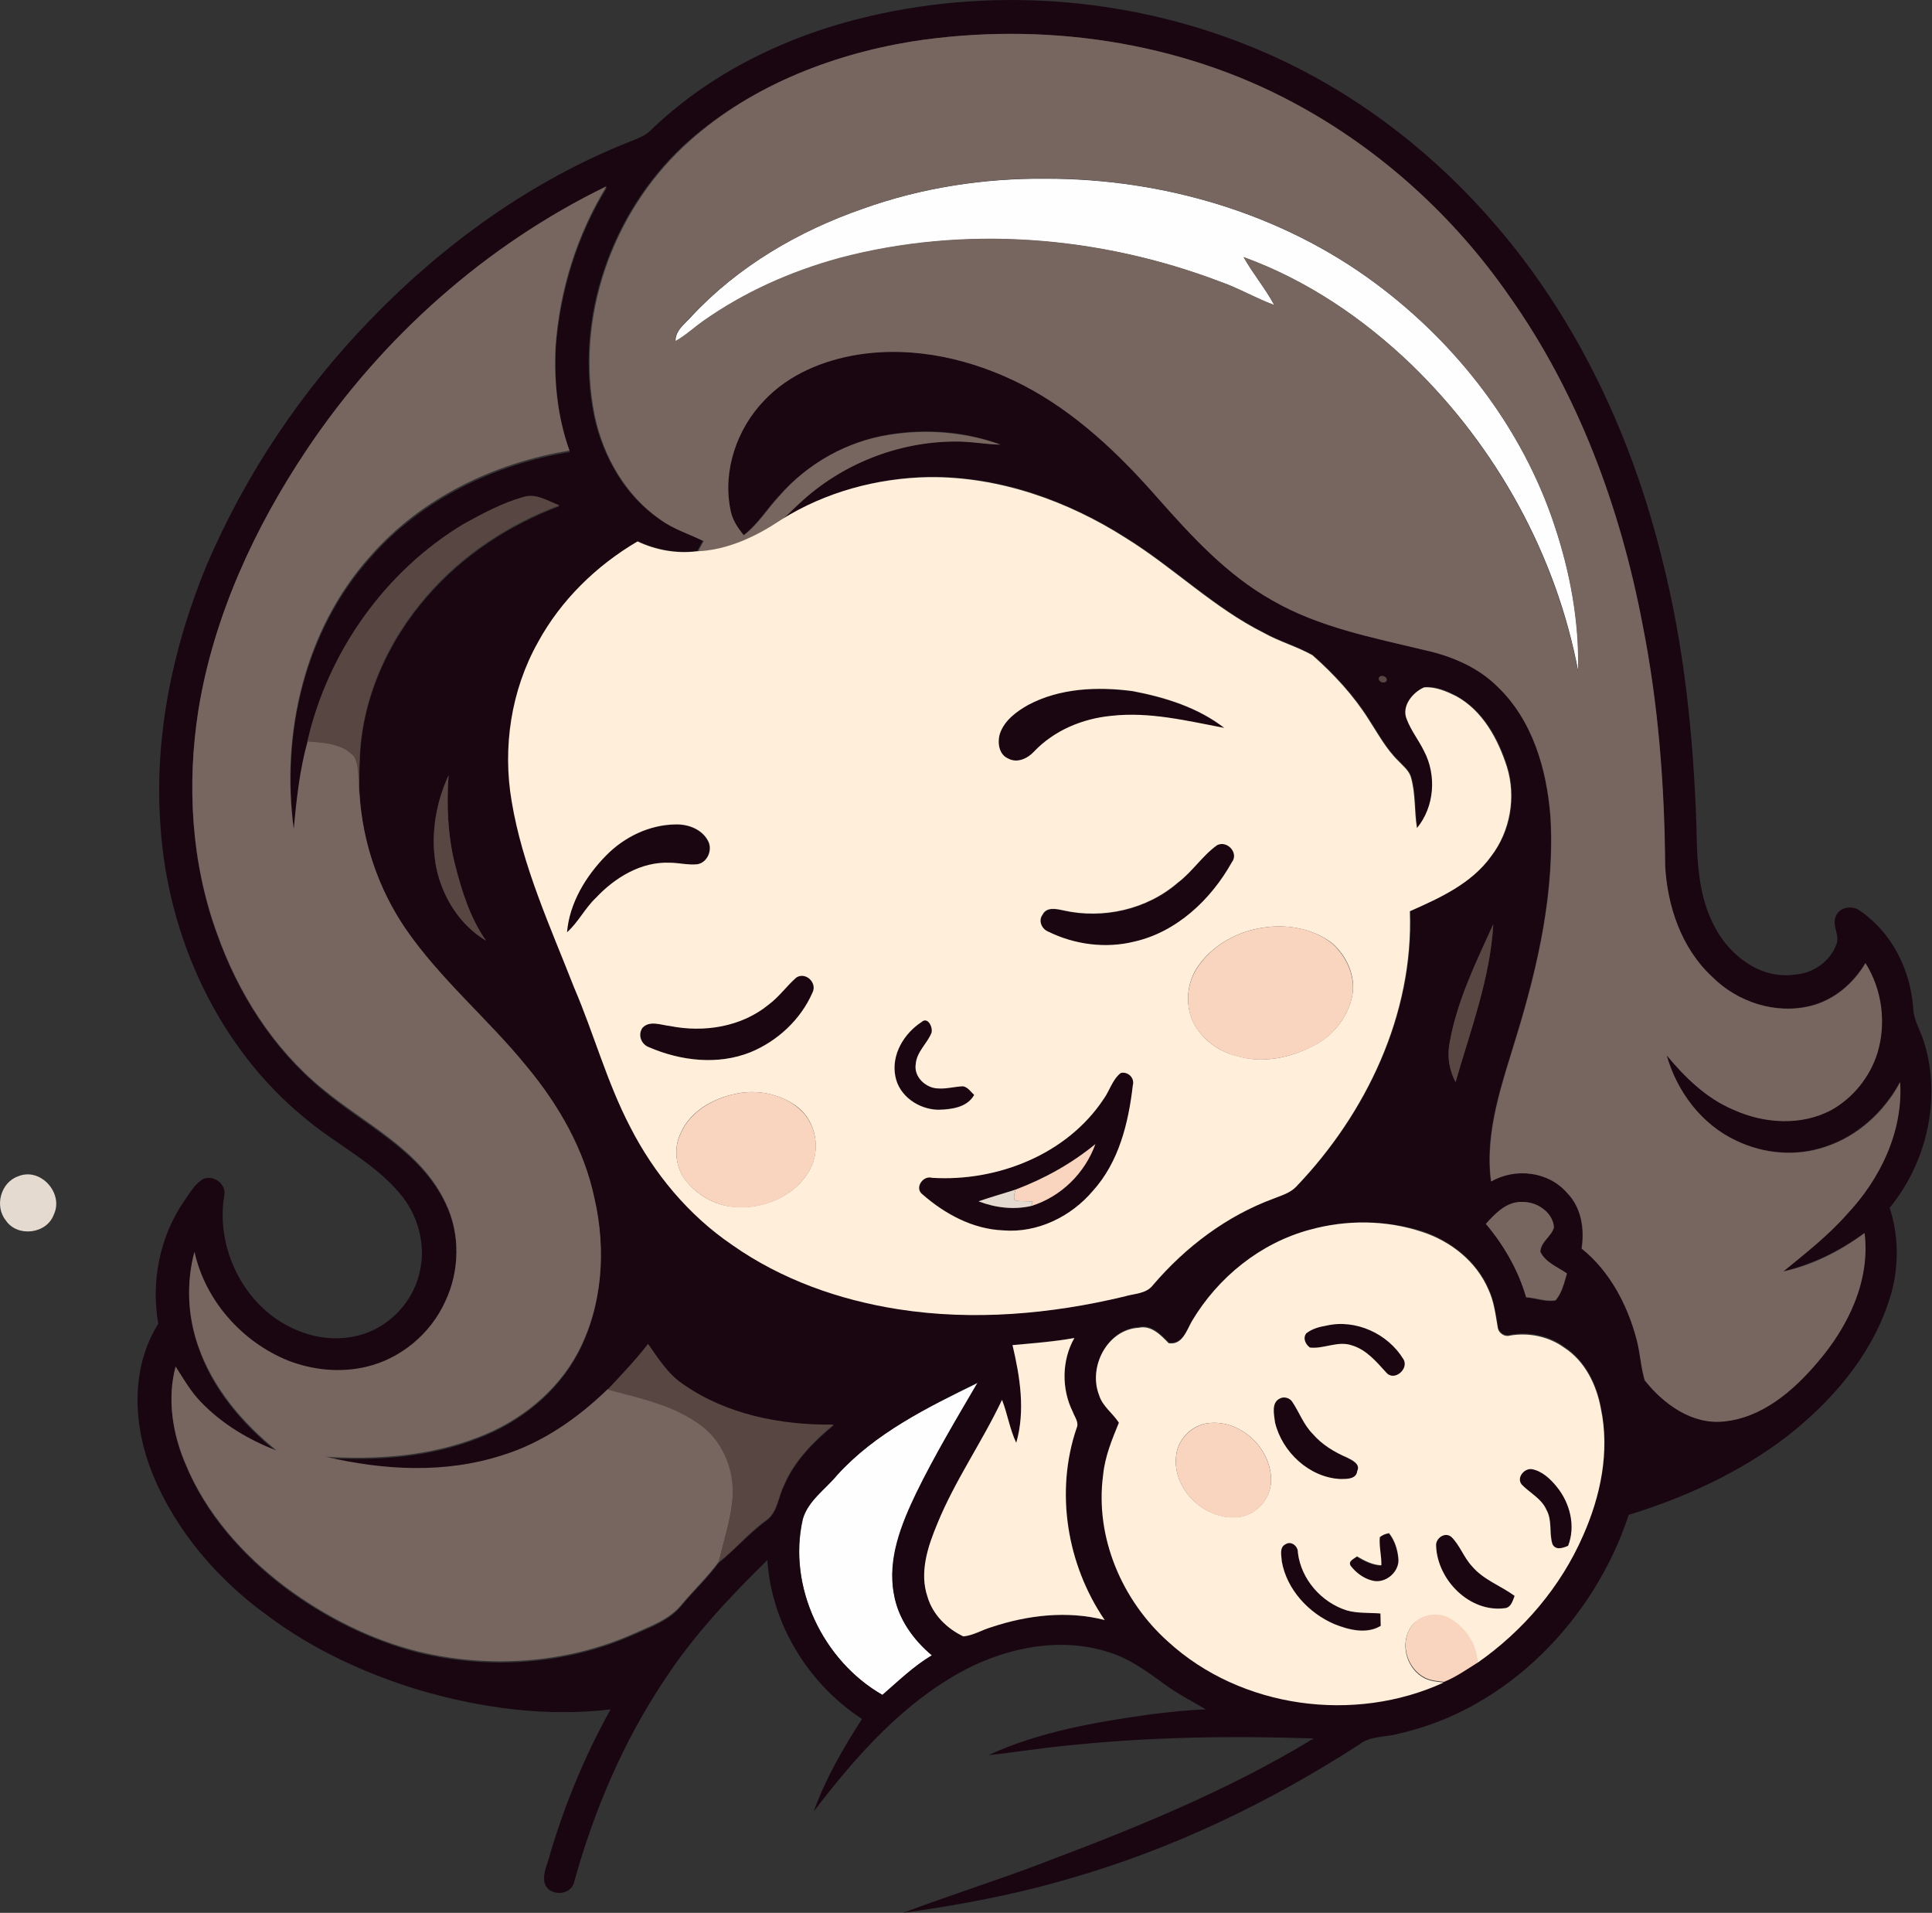 <?xml version="1.0" encoding="iso-8859-1"?>
<!-- Generator: Adobe Illustrator 19.2.0, SVG Export Plug-In . SVG Version: 6.00 Build 0)  -->
<svg version="1.1" id="Layer_1" xmlns="http://www.w3.org/2000/svg" xmlns:xlink="http://www.w3.org/1999/xlink" x="0px" y="0px"
	 viewBox="0 0 624.9 618.6" enable-background="new 0 0 624.9 618.6" xml:space="preserve">
<rect x="0" y="0" width="624.9" height="618.6" fill="#333333" stroke="none"/>
<path fill="#FEFEFE" d="M279.1,67.5c19-6.8,39.2-9.9,59.4-9.7c37.8,0,76,11.2,106.5,33.9c26.4,19.6,47.4,46.8,57.8,78.1
	c5.1,15.2,8.1,31.3,7.7,47.4c-7.1-37.6-26.4-72.6-53.9-99.2c-15.6-15-33.9-27.4-54.3-34.8c3,5.4,7,10.1,9.9,15.5
	c-6-2.2-11.6-5.5-17.6-7.6c-39-14.8-82.5-18.3-123-7.6c-15.7,4.3-30.8,11-44.1,20.4c-3,2.2-5.8,4.7-9,6.5c-0.1-3.6,3.1-5.7,5.2-8.1
	C238.8,86.1,258.3,74.7,279.1,67.5z"/>
<path fill="#FEFEFE" d="M270.7,477.1c12.4-13.7,29.2-21.9,45.6-29.9c-6.9,11.8-13.9,23.5-19.9,35.8c-4.8,10-9.3,21.2-7.2,32.5
	c1.3,8,6.2,14.8,12.3,19.9c-5.9,3.5-10.9,8.3-16,12.8c-19.3-11-30.8-35-25.8-56.9C261.4,485.3,266.9,481.7,270.7,477.1z"/>
<g>
	<g>
		<path fill="#190611" d="M281.4,5.2c41.7-9.7,86.5-5.7,125.9,11c33,13.9,61.7,37.1,83.6,65.3c22.5,28.9,37.7,63.1,46.5,98.5
			c7.3,28.4,10.3,57.7,11.3,87c0.2,11.1,0.5,22.7,5.9,32.7c4.8,9.3,14.8,17,25.7,15.5c5.9-0.3,11.5-4.1,13.6-9.6
			c1.4-3-1.5-6.3-0.1-9.3c1.2-3.1,5.5-3.6,7.9-1.7c10.2,7,16.2,19,17.1,31.2c0.1,4.2,2.6,7.8,3.7,11.8c5.4,18.1,0.6,38.5-11.3,53
			c3.3,10,3,21-0.5,30.9c-5.9,17.5-18.5,31.9-32.8,43.1c-15.2,11.6-32.9,19.7-51.1,25.3c-11.1,33.8-39.3,63-74.6,70.8
			c-4.2,1.2-9,0.6-12.6,3.5c-29,18.7-60.4,33.8-93.6,43.3c-17.6,5.2-35.8,8.6-53.9,11.1c15.1-5.7,30.5-10.5,45.6-16.3
			c30-11.3,59.8-23.4,87.2-40.1c-26.6-0.9-53.2-0.5-79.7,2.3c-8.5,0.8-17,2.2-25.5,3.1c16.5-7.6,34.7-10.7,52.5-13.2
			c5.9-0.7,11.9-1.4,17.8-1.6c-4.5-2.7-9.1-5-13.3-8.1c-5.5-4-11.1-8.2-17.8-10.3c-15.4-5.1-32.5-1.8-46.6,5.5
			c-20.1,10.6-35.5,28.1-49.1,45.9c3.8-10.6,9.5-20.4,15.6-29.9c-17.3-11.3-29.3-30.7-30.6-51.4c-12.2,12-24,24.5-33.3,38.8
			c-13.4,20-22.9,42.5-29.3,65.7c-1.4,4.3-8.4,4.2-9.5-0.2c-0.6-3.3,1.2-6.4,1.9-9.5c4.8-16.1,11.3-31.8,19.5-46.5
			c-20.8,2.5-42-0.4-62.1-6.3c-17.3-5.3-34.1-13-48.7-23.9c-16.1-11.6-29.7-27.3-37.3-45.8c-6.3-15.4-7.4-34.1,1.8-48.7
			c-2.4-13.5,0.4-27.9,8.1-39.3c1.8-2.5,3.3-5.4,5.9-7.2c3.3-2.2,8.3,1.2,7.3,5.2c-2.7,16.7,6.1,34.9,21.4,42.4
			c7.3,3.7,16.1,4.8,24,2.1c8.6-2.9,15.5-10.4,17.7-19.3c2.4-9.1-0.3-19.2-6.5-26.3c-8.5-10-20.7-15.8-30.6-24.2
			C70.6,338.7,54.2,303,51.9,267c-2.1-28.6,3.9-57.4,14.8-83.9c12.6-29.6,30.8-56.7,53.1-79.7c23.7-24.5,51.9-44.9,83.7-57.5
			c2.2-0.9,4.6-1.7,6.5-3.3C229.5,23.5,255,11.3,281.4,5.2z M295,13.4c-27.1,4.5-53.8,15.1-74.2,33.9
			c-23.2,21.8-35.1,55.7-28.7,87.1c2.8,13.2,10,25.9,21.3,33.6c4.2,3,9.3,4.6,13.9,6.9c-0.6,1.1-1.2,2.2-1.8,3.3
			c-6.5,0.8-13.2-0.4-19.1-3.2c-13.3,7.8-24.8,19-32.2,32.6c-8.7,15.5-11.5,34-8.5,51.5c3.5,21,12.4,40.5,20.2,60.2
			c6.3,14.9,10.5,30.6,18.1,45c7.7,15.1,18.9,28.6,33,38.2c15.9,11.2,34.6,17.7,53.7,20.8c24.3,3.8,49.2,1.6,73.1-4.1
			c3.2-1,7.1-0.8,9.3-3.7c10.5-12.3,23.9-22.3,39.1-28c2.5-1,5.3-1.8,7.2-3.8c22.7-23.7,38-55.8,36.8-89.1
			c9.7-4.3,19.9-8.9,26.3-17.8c6.2-8.1,8.1-19.1,5.1-28.9c-2.8-9-7.8-18-16.3-22.8c-3.2-1.7-6.8-3.3-10.5-2.9
			c-3.7,1.6-7.4,6.1-5.6,10.3c1.4,3.7,4,6.7,5.6,10.3c4,7.8,3.3,18-2.3,24.9c-0.9-5.5-0.4-11.2-2-16.6c-0.7-2.1-2.5-3.5-4-5.1
			c-4-3.8-6.6-8.8-9.6-13.4c-4.9-7.8-11.3-14.7-18.2-20.8c-5-2.8-10.6-4.4-15.7-7.2c-16.2-8.1-29.2-21.1-44.5-30.6
			c-19-12.1-41.1-20.1-63.8-19.8c-16.7,0.3-33.4,4.8-47.7,13.7c1.9-1.7,3.7-3.5,5.5-5.2c13.4-12.6,31.7-19.9,50.1-20
			c5-0.1,9.9,0.9,14.9,1c-11.4-4.2-23.9-5.2-35.9-3.2c-13.7,2.2-26.5,9.4-35.6,19.8c-3.9,4.1-6.9,9.2-11.5,12.7
			c-2.1-2.5-3.9-5.3-4.4-8.6c-2.4-12.5,2.2-25.9,11-35c7.9-8.4,19-13,30.3-14.8c18.3-2.9,37.2,1.5,53.5,9.9
			c16.9,8.9,31,22.3,43.5,36.5c11,12.4,22.4,24.8,36.9,33c15.2,8.9,32.7,12.2,49.6,16.2c8.6,2,17.1,5.5,23.4,11.8
			c11.3,10.8,15.9,26.7,17.1,41.8c1.5,24.1-3.9,48.1-10.9,71c-4.6,15.3-10.5,31-8.3,47.2c7.8-4.4,18.5-3.3,24.5,3.6
			c4.7,4.7,5.8,11.7,4.8,18.1c9.1,7.3,14.8,18,17.7,29.1c1.3,4.4,1.4,9.1,2.7,13.5c6.1,7.7,15.3,14.4,25.6,13.3
			c12.3-1.2,22.3-9.7,30-18.8c10-11.5,17.4-26.5,15.5-42.1c-7.9,5.8-16.7,10.2-26.3,12.4c7.1-5.9,14.4-11.5,20.5-18.4
			c10.8-11.4,18.3-26.8,17.3-42.8c-5.2,9.6-13.8,17.5-24.2,20.9c-9.4,3.2-19.9,2.3-28.8-2c-11.2-5.2-19.2-15.9-22.5-27.6
			c6,7.2,12.9,13.9,21.6,17.6c9.9,4.5,22,5.3,31.8,0c6.9-4,12.3-10.6,14.7-18.2c3-9.7,1.6-20.6-3.8-29.2
			c-3.9,6.6-10.1,11.9-17.6,13.8c-11.4,2.9-23.9-1.2-32.1-9.5c-9.8-9.1-14.4-22.7-15.1-35.8c-0.2-26.1-2.2-52.3-7.3-78
			c-7.2-37.8-20.9-74.9-43.3-106.5c-17.8-25.6-41.5-47.2-69.1-62C381.4,13.2,337,6.9,295,13.4z M99.5,145
			c-17.2,25.6-30.3,54.3-35.3,84.8c-3.8,24.1-2.4,49.4,6,72.4c6.8,19.2,18.1,37,33.9,50.1c13.8,11.7,31.9,19.8,40,37
			c4.8,9.9,4.6,22-0.1,32c-4.7,10.4-14.4,18.5-25.5,21.1c-8.4,2-17.3,1.1-25.3-2c-14.9-6-26.8-19.4-30.3-35.2
			c-2.7,10-2.2,20.7,1.2,30.4c4.6,13.6,14.3,25,25.4,33.9c-9.1-3.5-17.8-8.7-24.6-15.8c-3.3-3.4-5.6-7.5-8.1-11.4
			c-2.7,10.4-1,21.6,3.2,31.4c6.6,16,18.5,29.4,32.2,39.8c12.9,9.6,27.6,17,43.2,21c22.8,5.5,47.5,3.9,69.1-5.6
			c5.7-2.6,12.1-4.7,16.1-9.8c3.9-4.7,8.3-8.8,11.9-13.7c5.3-4.2,9.7-9.4,15.1-13.4c4-2.6,4.1-7.8,6.1-11.7c3.4-7.9,9.5-14,16-19.4
			c-17,0.2-34.6-3.3-48.7-13.1c-4.9-3.3-8-8.3-11.3-13c-4,5.2-8.6,10-13.1,14.8c-9.7,9.4-21.1,17.3-34.1,21.4
			c-18.4,5.9-38.4,4.8-57.1,0.5c16.6,1,33.6-0.2,49.2-6.3c13.5-5.1,25.6-14.7,32.4-27.6c7.9-15.1,9-33.1,5.3-49.6
			c-3.3-15.9-11.6-30.3-21.9-42.7c-12.5-15.4-28.1-28.2-39.3-44.7c-8.7-12.8-13.8-27.9-14.8-43.3c-0.1-3.7-0.1-7.4,0.1-11.1
			c0.5-19.7,9-38.7,21.9-53.4c11.5-13.2,26.4-23,42.7-29.1c-3.7-1.4-7.5-4-11.6-2.7c-6.8,1.9-13.1,5.3-19.2,8.8
			c-25.6,15.2-44,41.4-50.6,70.4c-2.7,9.2-3.7,18.8-4.5,28.4c-4.2-31,3.5-64.6,24.7-88.2c16.4-18.8,40.1-30.2,64.5-34.2
			c-3.8-10.8-5.1-22.4-4.5-33.8c1.4-18.2,6.9-36.2,16.5-51.7C157.1,79.2,123.7,109,99.5,145z M446.1,219c-0.7,1.3,1.5,2.3,2.3,1.3
			C449.1,219,446.9,218,446.1,219z M145.1,250.7c-4.4,9.4-6,20.1-3.9,30.3c2.1,9.4,7.6,18.2,16,23.2c-5.2-7.5-7.9-16.2-10.1-24.9
			C144.8,269.9,144.4,260.2,145.1,250.7z M468.9,337.1c-0.9,4.4-0.2,8.9,1.9,12.8c4.8-16.8,11.2-33.5,12.2-51.1
			C477.4,311.2,471.3,323.6,468.9,337.1z M480.6,395.8c5.9,6.9,10.5,15,13.1,23.8c3.1,0.3,6.4,1.6,9.5,1c2.1-2.5,2.8-5.7,3.7-8.7
			c-3-2-6.9-3.5-8.6-7c0.1-3.3,3.5-5,4.4-7.9c-0.4-4.8-5.5-8.3-10.1-8.2C487.5,388.5,483.6,392.4,480.6,395.8z M423.6,397.7
			c-15.9,4.3-29.6,15.3-38,29.3c-1.7,3-3.1,7.8-7.5,7.1c-2.6-2.6-5.6-5.9-9.7-5c-10.2,0.6-16.4,12.8-12.8,21.8
			c1.1,3.6,4.4,5.9,6.4,8.9c-2.3,5.4-4.6,11-5.1,16.9c-2.7,20,6.1,40.5,21,53.9c23.6,21.5,60.3,26.5,89.2,13.2
			c3.8-1.6,7.2-4,10.8-6.2l0-0.1c14.8-10.3,27-24.5,34.2-41.1c5.7-12.8,8.7-27.2,5.8-41.1c-1.4-7.7-5.1-15.4-11.9-19.8
			c-4.9-3.6-11.4-5-17.4-3.9c-1.9,0.6-3.9-0.8-4.1-2.8c-0.7-4.1-1.2-8.3-3-12.1c-3.9-9-12.3-15.5-21.4-18.6
			C448.3,394.5,435.5,394.4,423.6,397.7z M327.5,435c2.4,10.3,4.2,21.3,1.2,31.6c-2.1-4.5-2.9-9.4-4.6-13.9
			c-6.5,13.6-15.2,26.1-20.9,40c-3.1,7.4-5.8,15.8-3.2,23.7c1.7,5.8,6.3,10.3,11.6,12.8c3.2-0.3,6-2.1,9.1-3
			c11.7-3.8,24.5-5.4,36.6-2.3c-12.2-17.9-16-41.4-9.1-62c0.9-1.9-0.6-3.6-1.2-5.3c-3.7-7.4-3.7-16.6,0.5-23.9
			C340.9,433.8,334.2,434.3,327.5,435z M270.7,477.1c-3.8,4.6-9.3,8.2-11.1,14.1c-5,21.9,6.6,45.9,25.8,56.9
			c5.2-4.5,10.1-9.3,16-12.8c-6.1-5.1-11-12-12.3-19.9c-2.1-11.3,2.4-22.5,7.2-32.5c6-12.3,13-24,19.9-35.8
			C299.9,455.2,283.1,463.4,270.7,477.1z"/>
	</g>
	<path fill="#190611" d="M332.5,228c10.3-5.5,22.5-6,33.9-4.4c10.5,2,21.1,5.3,29.6,11.9c-12-2.3-24.2-5.3-36.6-3.9
		c-9.3,0.9-18.4,4.7-24.9,11.5c-2,2.3-5.4,3.8-8.4,2.3c-3.1-1.3-3.6-5.4-2.6-8.3C325,232.9,328.8,230.1,332.5,228z"/>
	<path fill="#190611" d="M196.1,276.6c5.9-5.9,14-9.9,22.4-9.9c4-0.1,8.3,1.4,10.3,5.1c1.8,2.8,0,7.3-3.4,7.8
		c-3,0.3-5.9-0.5-8.9-0.5c-9.2-0.4-17.7,4.8-23.8,11.3c-3.6,3.4-5.7,7.9-9.4,11.2C184.1,292,189.5,283.3,196.1,276.6z"/>
	<path fill="#190611" d="M393.7,273.3c3.3-1.6,7.1,2.6,4.8,5.7c-6.7,12.1-17.8,22.5-31.5,25.6c-9.3,2.3-19.3,0.9-27.8-3.2
		c-2.1-0.8-3.4-3.6-1.9-5.5c1.3-2.6,4.4-1.9,6.7-1.4c12.9,3,27.1-0.3,37.1-9C385.7,281.9,388.9,276.7,393.7,273.3z"/>
	<path fill="#190611" d="M257.6,316.1c3-1.8,6.9,1.8,5.2,4.9c-3.8,8.7-11.3,15.7-20.1,19.3c-10.5,4.2-22.5,2.8-32.7-1.6
		c-2.5-0.9-3.8-4-2.2-6.3c2.3-2.6,6-1,8.9-0.6c11,2.2,23.1,0.3,31.9-6.9C251.9,322.3,254.4,318.8,257.6,316.1z"/>
	<path fill="#190611" d="M298.1,330.5c2-1.8,3.8,1.6,3.2,3.4c-1.3,3.6-4.8,6.2-5.1,10.1c-0.7,4.2,3.2,7.8,7.2,7.9
		c2.7,0.1,5.4-0.6,8.1-0.7c1.6,0.4,2.5,1.8,3.6,2.8c-2.3,4.1-7.4,4.7-11.6,4.8c-6.3-0.1-12.7-4.4-13.9-10.8
		C288.2,341.1,292.4,334.2,298.1,330.5z"/>
	<g>
		<path fill="#190611" d="M362.5,347c2.3-0.5,4.6,1.6,4,4c-1.4,12.1-4.5,24.8-12.9,34.1c-7.1,8.3-18,13.8-29,12.8
			c-9.9-0.4-18.9-5.3-26.2-11.7c-2.6-2,0.2-6.2,3.2-5.3c21,1.2,43.5-7.5,55.4-25.4C358.9,352.7,359.8,349.1,362.5,347z M328.5,384.7
			c-4,1.4-8,2.5-12,3.8c5.4,2.1,11.4,2.8,17.1,1.4c9.6-2.9,17.3-10.5,20.7-20C346.6,376.3,337.8,381.2,328.5,384.7z"/>
	</g>
	<path fill="#190611" d="M429,428.7c9.5-2.2,19.9,2.6,24.9,10.8c2,3.1-2.9,7.5-5.5,4.4c-3.2-3.5-6.4-7.4-11.1-8.8
		c-4.5-1.6-9,1.1-13.6,0.7c-1.5-1-2.4-3-1.2-4.6C424.3,429.7,426.7,429.1,429,428.7z"/>
	<path fill="#190611" d="M413.9,452.3c1.4-0.8,3.2-0.3,4,1c2.4,3.4,3.8,7.5,6.7,10.5c3,3.5,7,5.8,11.2,7.7c1.6,0.8,4.3,2.1,3.2,4.3
		c-0.3,2.7-3.4,2.6-5.5,2.6c-10-0.6-18.8-8.7-21.1-18.3C412.2,457.6,411.2,453.8,413.9,452.3z"/>
	<path fill="#190611" d="M492.2,480.1c-1.8-2.2,0.7-5.3,3.3-5c3.4,0.6,6.1,3.2,8.2,5.8c4.3,5.2,6.1,12.6,3.6,19
		c-1.7,0.8-4.2,1.6-5.1-0.6c-1.1-3.6,0-7.6-1.9-11C498.7,484.7,494.9,482.9,492.2,480.1z"/>
	<path fill="#190611" d="M446.3,497.1c0.9-0.7,1.8-1,2.9-1.1c1.8,2.3,2.7,5.1,3,8c0.5,4.4-4.3,8.6-8.6,7.3c-2.7-0.8-5-2.6-6.8-4.7
		c-0.9-1.7,1-2.3,2-3.1c2.4,1.4,5,2.8,7.9,2.9C446.9,503.1,446,500.1,446.3,497.1z"/>
	<path fill="#190611" d="M464.5,499.9c-0.2-2.4,2.9-4.7,4.9-3c2.9,2.7,4,6.6,6.7,9.5c3.6,4.5,9.3,6.3,13.8,9.6
		c-0.6,1.6-1.2,3.9-3.3,4C475.2,521.5,464.9,510.9,464.5,499.9z"/>
	<path fill="#190611" d="M415.8,499.4c1.8-1.3,4.1,0.6,4,2.6c1,8.6,7.5,16.2,15.8,18.7c3.5,1,7.3,0.7,10.9,1c0,1.3,0.1,2.7,0.1,4
		c-4.7,2.8-10.4,1.3-15.1-0.6c-8.3-3.6-15.3-11.1-16.9-20.2C414.5,503.2,413.7,500.5,415.8,499.4z"/>
</g>
<g>
	<g>
		<path fill="#776660" d="M295,13.4c42-6.5,86.4-0.2,123.9,20.1c27.5,14.8,51.3,36.4,69.1,62c22.4,31.5,36.1,68.6,43.3,106.5
			c5.1,25.7,7.1,51.9,7.3,78c0.7,13.1,5.3,26.7,15.1,35.8c8.2,8.3,20.7,12.4,32.1,9.5c7.5-1.9,13.7-7.2,17.6-13.8
			c5.4,8.6,6.8,19.5,3.8,29.2c-2.4,7.6-7.8,14.3-14.7,18.2c-9.8,5.3-21.9,4.5-31.8,0c-8.8-3.7-15.6-10.4-21.6-17.6
			c3.3,11.7,11.3,22.4,22.5,27.6c8.9,4.3,19.4,5.2,28.8,2c10.5-3.4,19.1-11.3,24.2-20.9c1,16-6.5,31.4-17.3,42.8
			c-6.1,6.9-13.4,12.6-20.5,18.4c9.6-2.1,18.4-6.6,26.3-12.4c1.9,15.6-5.5,30.6-15.5,42.1c-7.7,9-17.7,17.6-30,18.8
			c-10.3,1.1-19.5-5.6-25.6-13.3c-1.3-4.4-1.5-9.1-2.7-13.5c-3-11.1-8.7-21.9-17.7-29.1c1-6.4-0.1-13.4-4.8-18.1
			c-6-6.9-16.7-8.1-24.5-3.6c-2.1-16.2,3.7-31.9,8.3-47.2c7-22.9,12.4-46.9,10.9-71c-1.2-15.2-5.8-31-17.1-41.8
			c-6.3-6.3-14.8-9.9-23.4-11.8c-16.9-4.1-34.4-7.4-49.6-16.2c-14.6-8.2-26-20.7-36.9-33c-12.5-14.3-26.5-27.7-43.5-36.5
			c-16.3-8.4-35.2-12.8-53.5-9.9c-11.2,1.8-22.4,6.4-30.3,14.8c-8.8,9.1-13.4,22.5-11,35c0.5,3.3,2.3,6.1,4.4,8.6
			c4.6-3.5,7.6-8.5,11.5-12.7c9.1-10.5,21.9-17.7,35.6-19.8c12-1.9,24.5-0.9,35.9,3.2c-5-0.1-9.9-1.1-14.9-1
			c-18.4,0.1-36.7,7.4-50.1,20c-1.9,1.7-3.6,3.5-5.5,5.2c-8.2,5.4-17.4,9.9-27.3,10.3c0.6-1.1,1.2-2.2,1.8-3.3
			c-4.6-2.3-9.7-3.8-13.9-6.9c-11.3-7.8-18.5-20.4-21.3-33.6c-6.4-31.4,5.5-65.3,28.7-87.1C241.2,28.5,268,17.8,295,13.4z
			 M279.1,67.5c-20.8,7.2-40.3,18.7-55.5,34.7c-2.1,2.4-5.3,4.6-5.2,8.1c3.3-1.8,6-4.4,9-6.5c13.3-9.4,28.4-16.1,44.1-20.4
			c40.4-10.7,84-7.2,123,7.6c6.1,2.1,11.6,5.4,17.6,7.6c-2.8-5.4-6.9-10.1-9.9-15.5c20.4,7.4,38.7,19.8,54.3,34.8
			c27.4,26.6,46.7,61.6,53.9,99.2c0.4-16.1-2.6-32.2-7.7-47.4c-10.4-31.3-31.5-58.5-57.8-78.1c-30.5-22.7-68.7-33.8-106.5-33.9
			C318.3,57.6,298.1,60.6,279.1,67.5z"/>
	</g>
	<path fill="#776660" d="M99.5,145c24.2-36,57.6-65.8,96.7-84.8c-9.6,15.6-15.2,33.5-16.5,51.7c-0.6,11.4,0.6,23,4.5,33.8
		c-24.4,4-48.1,15.4-64.5,34.2c-21.2,23.6-28.9,57.2-24.7,88.2c0.9-9.5,1.9-19.1,4.5-28.4c5.3,0.4,11.5,0.7,15.2,5
		c1.8,3.7,1.2,8.2,1.6,12.2c1,15.4,6.1,30.5,14.8,43.3c11.3,16.5,26.8,29.3,39.3,44.7c10.3,12.4,18.6,26.8,21.9,42.7
		c3.8,16.5,2.6,34.5-5.3,49.6c-6.8,12.9-18.9,22.5-32.4,27.6c-15.6,6.1-32.6,7.3-49.2,6.3c18.7,4.4,38.6,5.5,57.1-0.5
		c13-4,24.4-12,34.1-21.4c10.5,2.8,21.8,5,30.6,11.9c7.4,5.7,10.8,15.4,9.7,24.5c-0.8,6.6-2.8,12.9-4.4,19.4
		c-3.6,4.9-8,9.1-11.9,13.7c-4,5.1-10.4,7.2-16.1,9.8c-21.6,9.5-46.3,11.1-69.1,5.6c-15.6-3.9-30.3-11.4-43.2-21
		c-13.7-10.4-25.6-23.7-32.2-39.8c-4.2-9.8-6-21-3.2-31.4c2.5,3.9,4.9,8.1,8.1,11.4c6.8,7.1,15.4,12.3,24.6,15.8
		c-11.1-9-20.7-20.3-25.4-33.9c-3.4-9.7-3.9-20.4-1.2-30.4c3.5,15.8,15.4,29.2,30.3,35.2c8,3.1,16.9,4,25.3,2
		c11.1-2.6,20.8-10.7,25.5-21.1c4.7-9.9,5-22,0.1-32c-8.1-17.2-26.1-25.4-40-37c-15.8-13-27.1-30.9-33.9-50.1
		c-8.4-23.1-9.8-48.3-6-72.4C69.1,199.3,82.3,170.6,99.5,145z"/>
	<path fill="#776660" d="M480.6,395.8c3.1-3.5,6.9-7.4,11.9-7.1c4.7-0.1,9.8,3.4,10.1,8.2c-0.8,3-4.3,4.7-4.4,7.9
		c1.7,3.5,5.6,4.9,8.6,7c-0.9,3-1.6,6.3-3.7,8.7c-3.1,0.5-6.3-0.8-9.5-1C491.1,410.8,486.5,402.8,480.6,395.8z"/>
</g>
<g>
	<g>
		<path fill="#FEEEDA" d="M252.8,168c14.2-8.9,30.9-13.4,47.7-13.7c22.7-0.2,44.9,7.7,63.8,19.8c15.3,9.5,28.3,22.5,44.5,30.6
			c5,2.8,10.7,4.4,15.7,7.2c6.9,6.1,13.3,13,18.2,20.8c3,4.6,5.6,9.5,9.6,13.4c1.5,1.6,3.3,3,4,5.1c1.6,5.4,1.1,11.1,2,16.6
			c5.7-6.9,6.4-17.1,2.3-24.9c-1.7-3.5-4.2-6.6-5.6-10.3c-1.8-4.2,1.9-8.7,5.6-10.3c3.7-0.3,7.3,1.3,10.5,2.9
			c8.5,4.7,13.4,13.8,16.3,22.8c3,9.7,1.1,20.8-5.1,28.9c-6.4,8.9-16.6,13.5-26.3,17.8c1.2,33.3-14.1,65.4-36.8,89.1
			c-1.9,2-4.7,2.8-7.2,3.8c-15.3,5.6-28.6,15.7-39.1,28c-2.2,2.9-6.1,2.7-9.3,3.7c-23.8,5.7-48.8,7.9-73.1,4.1
			c-19.1-3-37.8-9.6-53.7-20.8c-14.1-9.6-25.3-23.1-33-38.2c-7.5-14.4-11.7-30.1-18.1-45c-7.7-19.7-16.7-39.2-20.2-60.2
			c-3-17.5-0.2-36,8.5-51.5c7.4-13.6,18.9-24.8,32.2-32.6c5.9,2.8,12.6,4,19.1,3.2C235.5,177.9,244.7,173.4,252.8,168z M332.5,228
			c-3.7,2.1-7.5,4.9-9,9c-1,2.9-0.5,7,2.6,8.3c2.9,1.6,6.3,0,8.4-2.3c6.5-6.8,15.6-10.6,24.9-11.5c12.4-1.4,24.5,1.6,36.6,3.9
			c-8.5-6.6-19.1-9.9-29.6-11.9C355,222,342.8,222.5,332.5,228z M196.1,276.6c-6.6,6.7-11.9,15.4-12.7,24.9
			c3.7-3.3,5.8-7.8,9.4-11.2c6.1-6.5,14.6-11.7,23.8-11.3c3,0,5.9,0.8,8.9,0.5c3.4-0.5,5.2-4.9,3.4-7.8c-2-3.6-6.4-5.2-10.3-5.1
			C210,266.7,201.9,270.7,196.1,276.6z M393.7,273.3c-4.8,3.4-8,8.6-12.7,12.1c-10,8.7-24.2,11.9-37.1,9c-2.3-0.5-5.4-1.2-6.7,1.4
			c-1.5,2-0.2,4.7,1.9,5.5c8.5,4.2,18.6,5.5,27.8,3.2c13.7-3.1,24.8-13.6,31.5-25.6C400.8,275.9,397,271.7,393.7,273.3z
			 M406.8,300.3c-7.5,1.5-14.6,5.6-19.1,11.9c-4.1,5.6-4.6,13.6-1.1,19.6c3,4.9,8,8.4,13.5,9.7c8.3,2.5,17.2,0.6,24.7-3.3
			c6.4-3.2,11.2-9.3,12.6-16.3c1.2-6.2-1.8-12.6-6.3-16.7C424.4,299.9,415.1,298.6,406.8,300.3z M257.6,316.1
			c-3.2,2.8-5.6,6.3-9,8.8c-8.8,7.2-20.9,9.1-31.9,6.9c-2.9-0.3-6.6-1.9-8.9,0.6c-1.6,2.3-0.4,5.4,2.2,6.3
			c10.2,4.4,22.2,5.8,32.7,1.6c8.8-3.6,16.3-10.6,20.1-19.3C264.4,317.8,260.6,314.2,257.6,316.1z M298.1,330.5
			c-5.7,3.7-9.9,10.6-8.5,17.6c1.2,6.4,7.6,10.7,13.9,10.8c4.2-0.1,9.3-0.7,11.6-4.8c-1.1-1-2-2.5-3.6-2.8c-2.7,0.1-5.4,0.9-8.1,0.7
			c-4-0.1-7.9-3.8-7.2-7.9c0.3-4,3.7-6.6,5.1-10.1C301.8,332.1,300,328.7,298.1,330.5z M362.5,347c-2.7,2.1-3.6,5.8-5.6,8.5
			c-11.9,17.9-34.4,26.7-55.4,25.4c-3-0.9-5.8,3.3-3.2,5.3c7.3,6.4,16.3,11.3,26.2,11.7c11.1,0.9,22-4.5,29-12.8
			c8.4-9.3,11.5-21.9,12.9-34.1C367.1,348.6,364.8,346.4,362.5,347z M239.8,353.4c-8,1.2-16.4,5.4-19.7,13.2
			c-2.2,4.6-1.6,10.3,1.2,14.5c3.8,5.2,9.8,8.7,16.2,9.2c9.5,0.8,19.7-3.5,24.4-12c3.6-6.4,2.1-15.4-3.7-20.1
			C253.1,354.2,246.3,352.5,239.8,353.4z"/>
	</g>
	<g>
		<path fill="#FEEEDA" d="M423.6,397.7c11.9-3.3,24.7-3.2,36.4,0.7c9.2,3,17.5,9.5,21.4,18.6c1.8,3.8,2.3,8,3,12.1
			c0.2,2,2.2,3.4,4.1,2.8c6-1,12.4,0.3,17.4,3.9c6.8,4.4,10.5,12.1,11.9,19.8c2.9,13.9-0.1,28.3-5.8,41.1
			c-7.2,16.5-19.4,30.8-34.2,41.1c-0.2-6.2-4.1-11.6-9.4-14.5c-4.2-2.1-10-0.7-12.4,3.4c-3.2,5.5-0.8,13.3,4.9,16.1
			c1.9,0.9,4,1.1,6.1,1.3c-28.9,13.3-65.6,8.4-89.2-13.2c-14.9-13.3-23.7-33.8-21-53.9c0.6-6,2.9-11.5,5.1-16.9
			c-2-3.1-5.3-5.3-6.4-8.9c-3.6-9.1,2.6-21.2,12.8-21.8c4.1-0.9,7.2,2.4,9.7,5c4.4,0.7,5.8-4.1,7.5-7.1
			C394,413,407.7,402,423.6,397.7z M429,428.7c-2.3,0.4-4.6,1-6.5,2.5c-1.2,1.6-0.2,3.6,1.2,4.6c4.5,0.5,9.1-2.3,13.6-0.7
			c4.7,1.4,7.9,5.3,11.1,8.8c2.6,3,7.5-1.3,5.5-4.4C448.9,431.3,438.5,426.5,429,428.7z M413.9,452.3c-2.8,1.4-1.8,5.2-1.5,7.7
			c2.3,9.6,11.1,17.8,21.1,18.3c2.1,0,5.2,0.1,5.5-2.6c1.1-2.2-1.6-3.5-3.2-4.3c-4.2-1.8-8.2-4.2-11.2-7.7c-3-3-4.4-7.1-6.7-10.5
			C417.1,452.1,415.3,451.5,413.9,452.3z M389.8,460.4c-4.9,1-9,5.5-9.4,10.5c-1.2,10.8,9.4,20.8,20,19.7
			c5.7-0.5,10.2-5.5,10.7-11.1C411.7,468.5,400.9,458.3,389.8,460.4z M492.2,480.1c2.6,2.7,6.4,4.5,8,8.2c1.9,3.4,0.8,7.4,1.9,11
			c1,2.2,3.5,1.3,5.1,0.6c2.5-6.4,0.6-13.8-3.6-19c-2.1-2.6-4.8-5.2-8.2-5.8C493,474.8,490.4,477.9,492.2,480.1z M446.3,497.1
			c-0.3,3,0.6,6.1,0.5,9.1c-2.9-0.1-5.5-1.5-7.9-2.9c-1,0.9-3,1.5-2,3.1c1.7,2.2,4.1,4,6.8,4.7c4.3,1.3,9.2-2.8,8.6-7.3
			c-0.3-2.9-1.2-5.7-3-8C448.1,496,447.2,496.4,446.3,497.1z M464.5,499.9c0.4,11,10.8,21.6,22.1,20.2c2.1-0.1,2.7-2.4,3.3-4
			c-4.5-3.3-10.1-5.2-13.8-9.6c-2.7-2.9-3.9-6.8-6.7-9.5C467.3,495.3,464.3,497.5,464.5,499.9z M415.8,499.4c-2.1,1-1.3,3.7-1.2,5.6
			c1.6,9,8.6,16.6,16.9,20.2c4.7,1.9,10.5,3.4,15.1,0.6c0-1.3-0.1-2.7-0.1-4c-3.6-0.3-7.4,0-10.9-1c-8.2-2.6-14.8-10.1-15.8-18.7
			C419.9,500,417.6,498.2,415.8,499.4z"/>
	</g>
	<path fill="#FEEEDA" d="M327.5,435c6.7-0.6,13.4-1.1,20-2.3c-4.1,7.2-4.2,16.5-0.5,23.9c0.6,1.7,2.1,3.4,1.2,5.3
		c-7,20.6-3.1,44.1,9.1,62c-12.1-3.1-24.9-1.6-36.6,2.3c-3.1,0.9-5.9,2.7-9.1,3c-5.3-2.5-9.9-7-11.6-12.8
		c-2.7-7.9,0.1-16.3,3.2-23.7c5.7-14,14.5-26.4,20.9-40c1.8,4.6,2.5,9.5,4.6,13.9C331.7,456.2,329.9,445.2,327.5,435z"/>
</g>
<g>
	<path fill="#574641" d="M169.3,160.7c4.1-1.3,7.9,1.3,11.6,2.7c-16.3,6.1-31.3,15.9-42.7,29.1c-12.9,14.7-21.4,33.7-21.9,53.4
		c-0.2,3.7-0.2,7.4-0.1,11.1c-0.5-4.1,0.2-8.5-1.6-12.2c-3.7-4.4-9.9-4.6-15.2-5c6.6-28.9,25.1-55.1,50.6-70.4
		C156.2,166,162.5,162.6,169.3,160.7z"/>
	<path fill="#574641" d="M446.1,219c0.8-1,3,0,2.3,1.3C447.6,221.3,445.4,220.3,446.1,219z"/>
	<path fill="#574641" d="M145.1,250.7c-0.7,9.6-0.3,19.3,2,28.6c2.2,8.7,4.9,17.5,10.1,24.9c-8.4-5-13.9-13.8-16-23.2
		C139.1,270.8,140.8,260.1,145.1,250.7z"/>
	<path fill="#574641" d="M468.9,337.1c2.4-13.5,8.5-25.9,14.1-38.2c-1,17.6-7.4,34.3-12.2,51.1C468.7,346,468,341.4,468.9,337.1z"/>
	<path fill="#574641" d="M196.5,449.4c4.5-4.8,9.1-9.6,13.1-14.8c3.3,4.7,6.4,9.7,11.3,13c14.1,9.9,31.7,13.3,48.7,13.1
		c-6.5,5.4-12.6,11.5-16,19.4c-2,3.9-2.1,9.1-6.1,11.7c-5.5,4-9.8,9.3-15.1,13.4c1.6-6.4,3.7-12.8,4.4-19.4
		c1.1-9.1-2.4-18.9-9.7-24.5C218.3,454.5,207,452.2,196.5,449.4z"/>
</g>
<g>
	<path fill="#F9D4BE" d="M406.8,300.3c8.3-1.7,17.6-0.5,24.3,5c4.5,4.2,7.4,10.5,6.3,16.7c-1.4,7-6.3,13.1-12.6,16.3
		c-7.5,3.8-16.5,5.7-24.7,3.3c-5.5-1.4-10.5-4.9-13.5-9.7c-3.5-6-3-14,1.1-19.6C392.2,305.9,399.3,301.8,406.8,300.3z"/>
	<path fill="#F9D4BE" d="M239.8,353.4c6.5-0.9,13.3,0.7,18.4,4.9c5.8,4.7,7.4,13.7,3.7,20.1c-4.8,8.5-14.9,12.8-24.4,12
		c-6.4-0.6-12.4-4.1-16.2-9.2c-2.8-4.2-3.4-9.9-1.2-14.5C223.4,358.9,231.8,354.6,239.8,353.4z"/>
	<path fill="#F9D4BE" d="M328.5,384.7c9.3-3.5,18.1-8.4,25.8-14.7c-3.4,9.4-11.1,17-20.7,20c0.1-0.4,0.3-1.1,0.4-1.5
		c-1.9,0-3.9,0.1-5.8-0.3C327.7,387,328.2,385.8,328.5,384.7z"/>
	<path fill="#F9D4BE" d="M389.8,460.4c11.1-2.1,21.9,8.1,21.3,19.2c-0.5,5.6-5,10.6-10.7,11.1c-10.6,1.1-21.2-9-20-19.7
		C380.8,465.9,384.9,461.5,389.8,460.4z"/>
	<path fill="#F9D4BE" d="M456.1,526.5c2.4-4.1,8.2-5.5,12.4-3.4c5.3,2.9,9.2,8.3,9.4,14.5l0,0.1c-3.5,2.2-6.9,4.6-10.8,6.2
		c-2.1-0.2-4.2-0.4-6.1-1.3C455.3,539.8,452.8,532,456.1,526.5z"/>
</g>
<g>
	<path fill="#E5DACF" d="M5.9,380.4c7.2-3,14.8,5.5,11.5,12.4c-2.3,6.3-11.8,7.4-15.5,1.9C-1.9,390,0.3,382.3,5.9,380.4z"/>
	<path fill="#E5DACF" d="M316.5,388.5c4-1.4,8-2.5,12-3.8c-0.3,1.1-0.8,2.3-0.3,3.5c1.9,0.3,3.9,0.3,5.8,0.3
		c-0.1,0.4-0.3,1.1-0.4,1.5C327.9,391.3,322,390.6,316.5,388.5z"/>
</g>
</svg>

